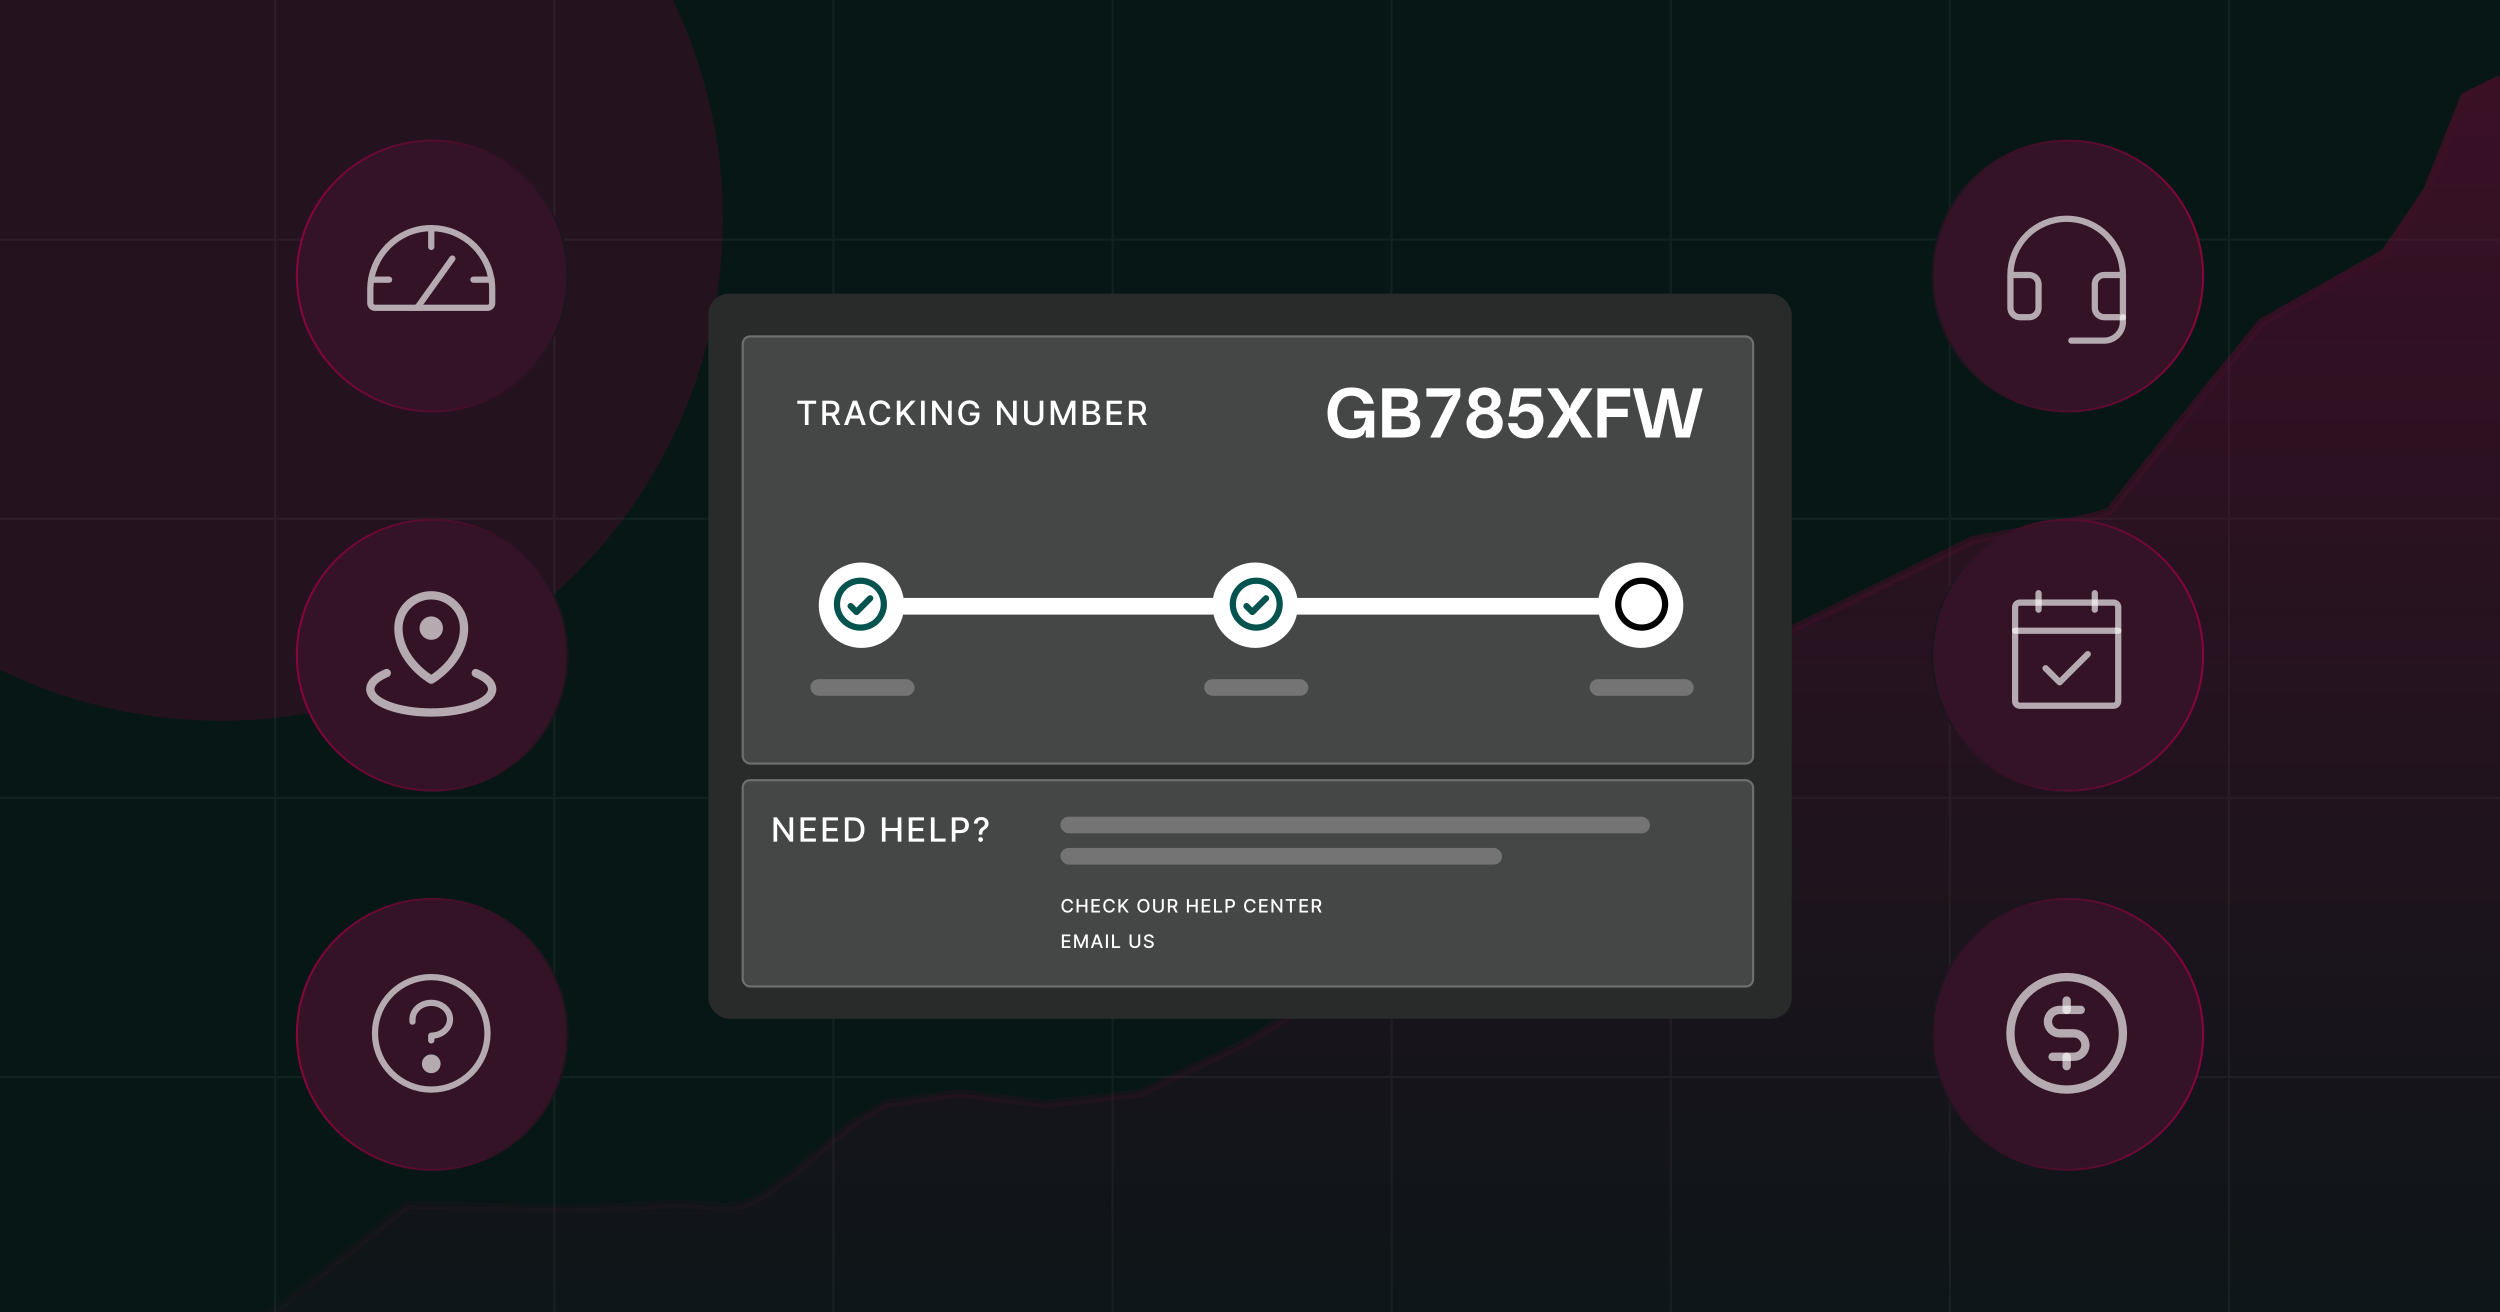 <svg xmlns="http://www.w3.org/2000/svg" fill="none" viewBox="0 0 1200 630" height="630" width="1200">
<g clip-path="url(#clip0_312_247)">
<rect fill="#061716" height="630" width="1200"></rect>
<g filter="url(#filter0_f_312_247)">
<circle fill-opacity="0.23" fill="#89043D" r="241" cy="105" cx="106"></circle>
</g>
<g opacity="0.05">
<line stroke="white" y2="1084" x2="132.085" y1="-453" x1="132.085"></line>
<line stroke="white" y2="1084" x2="266.061" y1="-453" x1="266.061"></line>
<line stroke="white" y2="1084" x2="400.037" y1="-453" x1="400.037"></line>
<line stroke="white" y2="1084" x2="534.013" y1="-453" x1="534.013"></line>
<line stroke="white" y2="1084" x2="667.988" y1="-453" x1="667.988"></line>
<line stroke="white" y2="1084" x2="801.964" y1="-453" x1="801.964"></line>
<line stroke="white" y2="1084" x2="935.94" y1="-453" x1="935.94"></line>
<line stroke="white" y2="1084" x2="1069.92" y1="-453" x1="1069.92"></line>
<line stroke="white" y2="115.036" x2="-168" y1="115.036" x1="1369"></line>
<line stroke="white" y2="249.012" x2="-168" y1="249.012" x1="1369"></line>
<line stroke="white" y2="382.988" x2="-168" y1="382.988" x1="1369"></line>
<line stroke="white" y2="516.964" x2="-168" y1="516.964" x1="1369"></line>
</g>
<g opacity="0.4">
<path fill="url(#paint0_linear_312_247)" d="M195.497 578.468L23.156 715.863L-2 726H1200V38L1183.04 46.44L1164.98 91.675L1144.74 121.383L1085.65 154.803C1062.31 183.385 1015.18 241.359 1013.43 244.6C1011.68 247.841 968.57 255.627 947.233 259.116L850.941 306.715L812.643 387.734C799.329 393.698 769.968 405.829 759.025 406.639C748.083 407.449 704.861 410.802 684.618 412.378L646.32 468.416C632.824 478.094 602.879 498.731 591.061 503.862C579.243 508.993 557.322 519.954 547.839 524.792L501.881 529.856L460.3 524.792L424.738 529.856L407.777 540.321C400.118 547.185 381.297 563.344 367.291 573.066C349.783 585.219 338.841 575.429 313.674 578.468C293.54 580.898 226.5 579.48 195.497 578.468Z"></path>
<path stroke-width="4" stroke="url(#paint1_linear_312_247)" d="M23.156 715.863L195.497 578.468C226.5 579.48 293.54 580.898 313.674 578.468C338.841 575.429 349.783 585.219 367.291 573.066C381.297 563.344 400.118 547.185 407.778 540.321L424.738 529.856L460.301 524.792L501.881 529.856L547.839 524.792C557.322 519.954 579.243 508.993 591.061 503.862C602.879 498.731 632.824 478.093 646.32 468.416L684.618 412.378C704.861 410.802 748.083 407.449 759.025 406.639C769.968 405.829 799.33 393.698 812.643 387.734L850.941 306.715L947.233 259.116C968.57 255.627 1011.68 247.841 1013.43 244.6C1015.18 241.359 1062.31 183.385 1085.65 154.803L1144.74 121.383L1164.98 91.675L1183.04 46.44L1200 38"></path>
</g>
<rect fill="#292B2B" rx="10" height="348" width="520" y="141" x="340"></rect>
<circle stroke="url(#paint2_linear_312_247)" fill="#331325" transform="matrix(4.37114e-08 1 1 -4.37114e-08 142 67)" r="65" cy="65.5" cx="65.5"></circle>
<circle stroke="url(#paint3_linear_312_247)" fill="#331325" transform="matrix(4.37114e-08 1 1 -4.37114e-08 142 249)" r="65" cy="65.5" cx="65.5"></circle>
<circle stroke="url(#paint4_linear_312_247)" fill="#331325" transform="matrix(4.37114e-08 1 1 -4.37114e-08 142 431)" r="65" cy="65.5" cx="65.5"></circle>
<g clip-path="url(#clip1_312_247)" opacity="0.64">
<path stroke-linejoin="round" stroke-linecap="round" stroke-width="3" stroke="white" d="M177.75 145.5V139.068C177.75 122.902 190.73 109.556 206.896 109.5C210.746 109.486 214.561 110.233 218.121 111.697C221.682 113.161 224.919 115.313 227.646 118.03C230.373 120.748 232.537 123.977 234.014 127.533C235.49 131.088 236.25 134.9 236.25 138.75V145.5C236.25 146.097 236.013 146.669 235.591 147.091C235.169 147.513 234.597 147.75 234 147.75H180C179.403 147.75 178.831 147.513 178.409 147.091C177.987 146.669 177.75 146.097 177.75 145.5Z"></path>
<path stroke-linejoin="round" stroke-linecap="round" stroke-width="3" stroke="white" d="M207 109.5V118.5"></path>
<path stroke-linejoin="round" stroke-linecap="round" stroke-width="3" stroke="white" d="M200.25 147.75L217.125 124.125"></path>
<path stroke-linejoin="round" stroke-linecap="round" stroke-width="3" stroke="white" d="M227.25 134.25H235.907"></path>
<path stroke-linejoin="round" stroke-linecap="round" stroke-width="3" stroke="white" d="M178.141 134.25H186.75"></path>
</g>
<circle stroke="url(#paint5_linear_312_247)" fill="#331325" transform="rotate(90 992.5 132.5)" r="65" cy="132.5" cx="992.5"></circle>
<circle stroke="url(#paint6_linear_312_247)" fill="#331325" transform="rotate(90 992.5 314.5)" r="65" cy="314.5" cx="992.5"></circle>
<circle stroke="url(#paint7_linear_312_247)" fill="#331325" transform="rotate(90 992.5 496.5)" r="65" cy="496.5" cx="992.5"></circle>
<rect fill-opacity="0.13" fill="white" rx="4" height="206" width="486" y="161" x="356"></rect>
<rect stroke-opacity="0.23" stroke="white" rx="3.5" height="205" width="485" y="161.5" x="356.5"></rect>
<rect fill-opacity="0.13" fill="white" rx="4" height="100" width="486" y="374" x="356"></rect>
<rect stroke-opacity="0.23" stroke="white" rx="3.5" height="99" width="485" y="374.5" x="356.5"></rect>
<path fill="white" d="M648.713 210.433C646.177 210.433 644.042 209.876 642.31 208.763C640.599 207.649 639.32 206.164 638.475 204.309C637.629 202.453 637.206 200.411 637.206 198.184C637.206 195.957 637.629 193.926 638.475 192.091C639.32 190.235 640.599 188.75 642.31 187.636C644.042 186.523 646.177 185.966 648.713 185.966C651.682 185.966 654.085 186.667 655.92 188.069C657.755 189.472 658.92 191.379 659.415 193.792H654.528C654.136 192.555 653.445 191.606 652.456 190.946C651.486 190.286 650.229 189.956 648.682 189.956C647.218 189.956 645.97 190.317 644.939 191.039C643.929 191.74 643.156 192.709 642.619 193.946C642.104 195.184 641.846 196.586 641.846 198.153C641.846 200.628 642.465 202.628 643.702 204.154C644.96 205.68 646.754 206.443 649.084 206.443C650.507 206.443 651.724 206.154 652.734 205.577C653.765 204.979 654.477 204.164 654.868 203.133C655.013 202.762 655.126 202.319 655.209 201.803C655.27 201.246 655.404 200.865 655.611 200.659L655.24 200.287C654.951 200.514 654.672 200.669 654.404 200.751C654.136 200.813 653.734 200.844 653.198 200.844H649.981V197.163H659.632V210H655.58V206.628H655.085C655.085 207.68 654.6 208.536 653.631 209.196C652.435 210.021 650.796 210.433 648.713 210.433ZM663.447 210V186.399H672.788C675.675 186.399 677.758 187.038 679.036 188.317C680.006 189.307 680.49 190.637 680.49 192.307C680.49 193.792 680.129 195.008 679.408 195.957C678.686 196.885 677.758 197.349 676.624 197.349V197.844C677.572 197.844 678.428 198.06 679.191 198.493C679.954 198.926 680.562 199.545 681.016 200.349C681.47 201.154 681.697 202.081 681.697 203.133C681.697 205.278 680.995 206.948 679.593 208.144C678.686 208.866 677.644 209.361 676.469 209.629C675.314 209.876 674.221 210 673.19 210H663.447ZM672.51 196.204C673.665 196.204 674.531 195.957 675.108 195.462C675.706 194.947 676.005 194.215 676.005 193.266C676.005 192.359 675.727 191.678 675.17 191.224C674.51 190.668 673.386 190.389 671.798 190.389H667.901V196.204H672.51ZM672.634 206.01C673.417 206.01 674.118 205.948 674.737 205.824C675.376 205.7 675.912 205.453 676.345 205.082C676.923 204.608 677.211 203.845 677.211 202.793C677.211 201.576 676.84 200.782 676.098 200.411C675.356 200.019 674.366 199.823 673.128 199.823H667.901V206.01H672.634ZM695.345 192.4C695.592 191.905 695.84 191.493 696.087 191.163C696.355 190.812 696.757 190.379 697.294 189.863L697.046 189.492C696.448 189.863 695.922 190.111 695.469 190.235C695.036 190.338 694.53 190.389 693.953 190.389H684.673V186.399H700.944V190.296L691.355 210H686.498L695.345 192.4ZM712.625 210.433C710.913 210.433 709.398 210.124 708.078 209.505C706.758 208.866 705.737 207.989 705.016 206.876C704.294 205.742 703.933 204.453 703.933 203.009C703.933 201.669 704.284 200.483 704.985 199.452C705.706 198.401 706.789 197.669 708.233 197.256V196.854C707.14 196.545 706.315 195.978 705.758 195.153C705.222 194.307 704.954 193.379 704.954 192.369C704.954 191.132 705.273 190.028 705.913 189.059C706.573 188.09 707.48 187.337 708.635 186.801C709.789 186.244 711.12 185.966 712.625 185.966C714.13 185.966 715.46 186.244 716.615 186.801C717.77 187.337 718.667 188.09 719.306 189.059C719.966 190.028 720.296 191.132 720.296 192.369C720.296 193.379 720.018 194.307 719.461 195.153C718.925 195.978 718.11 196.545 717.017 196.854V197.256C718.461 197.669 719.533 198.401 720.234 199.452C720.956 200.483 721.317 201.669 721.317 203.009C721.317 204.453 720.956 205.742 720.234 206.876C719.512 207.989 718.492 208.866 717.172 209.505C715.852 210.124 714.336 210.433 712.625 210.433ZM712.625 195.74C713.697 195.74 714.522 195.452 715.099 194.874C715.697 194.297 715.996 193.555 715.996 192.647C715.996 191.74 715.697 191.008 715.099 190.451C714.501 189.894 713.677 189.616 712.625 189.616C711.573 189.616 710.748 189.894 710.15 190.451C709.552 191.008 709.253 191.74 709.253 192.647C709.253 193.555 709.542 194.297 710.119 194.874C710.717 195.452 711.553 195.74 712.625 195.74ZM712.625 206.628C713.903 206.628 714.924 206.268 715.687 205.546C716.471 204.824 716.863 203.876 716.863 202.7C716.863 201.545 716.481 200.597 715.718 199.854C714.955 199.112 713.924 198.741 712.625 198.741C711.326 198.741 710.295 199.112 709.532 199.854C708.769 200.597 708.387 201.545 708.387 202.7C708.387 203.876 708.769 204.824 709.532 205.546C710.315 206.268 711.346 206.628 712.625 206.628ZM733.338 193.761C734.802 193.761 736.101 194.101 737.236 194.782C738.39 195.462 739.277 196.421 739.896 197.658C740.535 198.875 740.855 200.277 740.855 201.865C740.855 203.535 740.494 205.02 739.772 206.319C739.071 207.618 738.071 208.629 736.772 209.35C735.473 210.072 733.988 210.433 732.317 210.433C730.771 210.433 729.379 210.134 728.142 209.536C726.925 208.917 725.935 208.062 725.172 206.969C724.43 205.855 723.976 204.566 723.811 203.102H728.296C728.523 204.195 728.997 205.03 729.719 205.608C730.441 206.164 731.338 206.443 732.41 206.443C733.627 206.443 734.596 206.03 735.318 205.206C736.04 204.36 736.4 203.257 736.4 201.896C736.4 200.597 736.029 199.545 735.287 198.741C734.545 197.916 733.575 197.504 732.379 197.504C730.627 197.504 729.327 198.318 728.482 199.947H724.152L726.657 186.399H739.772V190.389H729.936L729.379 193.235C729.276 193.895 729.07 194.596 728.76 195.338L729.101 195.555C730.173 194.359 731.585 193.761 733.338 193.761ZM742.576 210L750.433 198.215L742.576 186.399H747.896L752.319 193.328C752.691 193.926 752.938 194.39 753.062 194.72C753.186 195.029 753.247 195.369 753.247 195.74H753.711C753.711 195.369 753.773 195.029 753.897 194.72C754.021 194.39 754.268 193.926 754.639 193.328L759.063 186.399H764.383L756.526 198.215L764.383 210H759.093L754.701 203.412C754.309 202.814 754.041 202.339 753.897 201.989C753.773 201.618 753.711 201.236 753.711 200.844H753.247C753.247 201.236 753.175 201.618 753.031 201.989C752.907 202.339 752.649 202.814 752.258 203.412L747.865 210H742.576ZM771.208 210H766.754V186.399H782.498V190.389H771.208V196.204H781.323V200.164H771.208V210ZM789.938 210L783.782 186.399H788.453L792.598 203.071C792.763 203.711 792.876 204.216 792.938 204.587C793 204.938 793.031 205.36 793.031 205.855H793.526C793.526 205.36 793.557 204.938 793.619 204.587C793.68 204.216 793.794 203.711 793.959 203.071L797.702 186.399H803.362L807.105 203.071C807.125 203.174 807.177 203.422 807.259 203.814C807.342 204.185 807.404 204.535 807.445 204.865C807.486 205.195 807.507 205.525 807.507 205.855H808.002C808.002 205.36 808.033 204.927 808.095 204.556C808.177 204.185 808.301 203.69 808.466 203.071L812.611 186.399H817.281L811.095 210H804.445L801.011 194.163C800.846 193.462 800.764 192.658 800.764 191.75H800.269C800.269 192.596 800.197 193.4 800.052 194.163L796.619 210H789.938Z"></path>
<path fill="white" d="M382.707 193.834V192.317H391.749V193.834H388.104V204H386.347V193.834H382.707ZM394.711 204V192.317H398.876C399.781 192.317 400.532 192.473 401.129 192.784C401.73 193.096 402.179 193.528 402.475 194.079C402.772 194.627 402.92 195.26 402.92 195.979C402.92 196.694 402.77 197.324 402.47 197.867C402.173 198.407 401.724 198.828 401.123 199.128C400.526 199.429 399.775 199.579 398.87 199.579H395.715V198.061H398.71C399.281 198.061 399.745 197.98 400.102 197.816C400.464 197.653 400.728 197.415 400.895 197.103C401.063 196.791 401.146 196.417 401.146 195.979C401.146 195.538 401.061 195.156 400.89 194.832C400.722 194.509 400.458 194.262 400.097 194.091C399.739 193.916 399.269 193.828 398.688 193.828H396.474V204H394.711ZM400.479 198.729L403.365 204H401.357L398.528 198.729H400.479ZM407.016 204H405.145L409.349 192.317H411.386L415.59 204H413.719L410.416 194.439H410.325L407.016 204ZM407.33 199.425H413.4V200.908H407.33V199.425ZM427.396 196.116H425.616C425.548 195.736 425.42 195.401 425.234 195.112C425.048 194.823 424.82 194.578 424.55 194.376C424.279 194.175 423.977 194.022 423.642 193.92C423.312 193.817 422.96 193.766 422.587 193.766C421.914 193.766 421.311 193.935 420.779 194.273C420.25 194.612 419.832 195.108 419.524 195.762C419.219 196.417 419.067 197.215 419.067 198.158C419.067 199.109 419.219 199.912 419.524 200.566C419.832 201.22 420.252 201.714 420.784 202.049C421.317 202.384 421.916 202.551 422.581 202.551C422.95 202.551 423.3 202.502 423.631 202.403C423.966 202.3 424.268 202.15 424.538 201.952C424.808 201.754 425.036 201.513 425.223 201.227C425.413 200.938 425.544 200.608 425.616 200.235L427.396 200.241C427.301 200.815 427.117 201.343 426.843 201.826C426.573 202.306 426.225 202.72 425.799 203.07C425.377 203.416 424.894 203.684 424.35 203.874C423.806 204.065 423.213 204.16 422.57 204.16C421.558 204.16 420.657 203.92 419.866 203.441C419.075 202.958 418.451 202.268 417.995 201.37C417.542 200.473 417.316 199.402 417.316 198.158C417.316 196.911 417.544 195.84 418 194.947C418.457 194.049 419.081 193.361 419.872 192.881C420.663 192.398 421.562 192.157 422.57 192.157C423.19 192.157 423.768 192.246 424.304 192.425C424.844 192.6 425.329 192.859 425.759 193.201C426.189 193.539 426.544 193.954 426.826 194.445C427.107 194.931 427.297 195.489 427.396 196.116ZM430.469 204V192.317H432.232V197.896H432.375L437.275 192.317H439.494L434.782 197.576L439.511 204H437.389L433.613 198.78L432.232 200.366V204H430.469ZM443.864 192.317V204H442.101V192.317H443.864ZM456.825 192.317V204H455.205L449.266 195.431H449.158V204H447.395V192.317H449.026L454.971 200.897H455.079V192.317H456.825ZM468.267 196.008C468.157 195.662 468.008 195.352 467.822 195.078C467.639 194.8 467.421 194.564 467.166 194.37C466.911 194.173 466.62 194.022 466.293 193.92C465.97 193.817 465.614 193.766 465.226 193.766C464.568 193.766 463.975 193.935 463.446 194.273C462.918 194.612 462.499 195.108 462.191 195.762C461.887 196.413 461.735 197.209 461.735 198.153C461.735 199.1 461.889 199.9 462.197 200.554C462.505 201.208 462.927 201.705 463.463 202.043C464 202.382 464.61 202.551 465.295 202.551C465.93 202.551 466.483 202.422 466.955 202.163C467.43 201.904 467.797 201.539 468.056 201.068C468.318 200.592 468.449 200.033 468.449 199.391L468.906 199.476H465.563V198.021H470.155V199.351C470.155 200.332 469.946 201.184 469.528 201.906C469.113 202.625 468.539 203.18 467.805 203.572C467.075 203.964 466.238 204.16 465.295 204.16C464.237 204.16 463.309 203.916 462.511 203.43C461.716 202.943 461.096 202.252 460.651 201.359C460.206 200.461 459.984 199.396 459.984 198.164C459.984 197.232 460.113 196.396 460.371 195.654C460.63 194.912 460.993 194.283 461.461 193.766C461.933 193.245 462.486 192.847 463.121 192.573C463.76 192.296 464.458 192.157 465.215 192.157C465.846 192.157 466.434 192.25 466.978 192.437C467.525 192.623 468.012 192.887 468.438 193.229C468.868 193.572 469.223 193.979 469.505 194.45C469.786 194.918 469.976 195.437 470.075 196.008H468.267ZM488.002 192.317V204H486.382L480.443 195.431H480.335V204H478.572V192.317H480.204L486.148 200.897H486.256V192.317H488.002ZM499.05 192.317H500.819V200.001C500.819 200.819 500.627 201.543 500.243 202.174C499.859 202.802 499.318 203.296 498.622 203.658C497.927 204.015 497.111 204.194 496.175 204.194C495.243 204.194 494.429 204.015 493.734 203.658C493.038 203.296 492.497 202.802 492.113 202.174C491.729 201.543 491.537 200.819 491.537 200.001V192.317H493.3V199.858C493.3 200.387 493.416 200.857 493.648 201.267C493.884 201.678 494.217 202.001 494.646 202.237C495.076 202.469 495.586 202.585 496.175 202.585C496.768 202.585 497.28 202.469 497.71 202.237C498.143 202.001 498.474 201.678 498.702 201.267C498.934 200.857 499.05 200.387 499.05 199.858V192.317ZM504.346 192.317H506.485L510.204 201.399H510.341L514.061 192.317H516.2V204H514.523V195.546H514.414L510.969 203.983H509.577L506.131 195.54H506.023V204H504.346V192.317ZM519.727 204V192.317H524.005C524.834 192.317 525.521 192.454 526.065 192.727C526.609 192.997 527.015 193.364 527.285 193.828C527.555 194.289 527.691 194.808 527.691 195.386C527.691 195.873 527.601 196.283 527.422 196.618C527.244 196.949 527.004 197.215 526.704 197.417C526.407 197.614 526.08 197.759 525.722 197.85V197.964C526.11 197.983 526.489 198.109 526.858 198.341C527.23 198.569 527.538 198.894 527.782 199.316C528.025 199.739 528.147 200.252 528.147 200.857C528.147 201.454 528.006 201.99 527.725 202.465C527.447 202.937 527.017 203.312 526.435 203.589C525.854 203.863 525.11 204 524.205 204H519.727ZM521.489 202.488H524.034C524.878 202.488 525.483 202.325 525.848 201.998C526.213 201.671 526.396 201.262 526.396 200.771C526.396 200.402 526.302 200.064 526.116 199.756C525.93 199.448 525.663 199.202 525.317 199.02C524.975 198.837 524.568 198.746 524.097 198.746H521.489V202.488ZM521.489 197.371H523.851C524.247 197.371 524.602 197.295 524.918 197.143C525.237 196.991 525.49 196.778 525.677 196.504C525.867 196.226 525.962 195.899 525.962 195.523C525.962 195.04 525.793 194.635 525.454 194.308C525.116 193.981 524.597 193.817 523.897 193.817H521.489V197.371ZM531.202 204V192.317H538.526V193.834H532.964V197.394H538.144V198.906H532.964V202.483H538.595V204H531.202ZM541.845 204V192.317H546.009C546.915 192.317 547.666 192.473 548.263 192.784C548.864 193.096 549.312 193.528 549.609 194.079C549.906 194.627 550.054 195.26 550.054 195.979C550.054 196.694 549.904 197.324 549.603 197.867C549.307 198.407 548.858 198.828 548.257 199.128C547.66 199.429 546.909 199.579 546.004 199.579H542.849V198.061H545.844C546.414 198.061 546.878 197.98 547.236 197.816C547.597 197.653 547.862 197.415 548.029 197.103C548.196 196.791 548.28 196.417 548.28 195.979C548.28 195.538 548.194 195.156 548.023 194.832C547.856 194.509 547.591 194.262 547.23 194.091C546.873 193.916 546.403 193.828 545.821 193.828H543.608V204H541.845ZM547.612 198.729L550.499 204H548.491L545.661 198.729H547.612Z"></path>
<path fill="white" d="M380.713 392.317V404H379.093L373.155 395.431H373.046V404H371.284V392.317H372.915L378.859 400.897H378.968V392.317H380.713ZM384.249 404V392.317H391.574V393.834H386.012V397.394H391.191V398.906H386.012V402.483H391.642V404H384.249ZM394.892 404V392.317H402.217V393.834H396.655V397.394H401.835V398.906H396.655V402.483H402.285V404H394.892ZM409.318 404H405.536V392.317H409.438C410.582 392.317 411.565 392.551 412.387 393.018C413.208 393.482 413.838 394.15 414.275 395.021C414.716 395.888 414.937 396.928 414.937 398.141C414.937 399.358 414.714 400.404 414.269 401.279C413.828 402.154 413.189 402.827 412.353 403.298C411.516 403.766 410.504 404 409.318 404ZM407.298 402.46H409.221C410.111 402.46 410.85 402.292 411.44 401.958C412.029 401.619 412.471 401.131 412.763 400.492C413.056 399.849 413.203 399.065 413.203 398.141C413.203 397.225 413.056 396.447 412.763 395.808C412.474 395.169 412.043 394.684 411.468 394.353C410.894 394.022 410.181 393.857 409.329 393.857H407.298V402.46ZM423.308 404V392.317H425.071V397.394H430.895V392.317H432.664V404H430.895V398.906H425.071V404H423.308ZM436.195 404V392.317H443.52V393.834H437.958V397.394H443.138V398.906H437.958V402.483H443.588V404H436.195ZM446.838 404V392.317H448.601V402.483H453.895V404H446.838ZM456.87 404V392.317H461.034C461.943 392.317 462.696 392.482 463.293 392.813C463.891 393.144 464.337 393.596 464.634 394.171C464.931 394.741 465.079 395.384 465.079 396.099C465.079 396.818 464.929 397.464 464.628 398.039C464.332 398.609 463.883 399.062 463.282 399.396C462.685 399.727 461.934 399.893 461.029 399.893H458.165V398.398H460.869C461.443 398.398 461.909 398.299 462.267 398.101C462.624 397.9 462.886 397.626 463.054 397.28C463.221 396.934 463.305 396.54 463.305 396.099C463.305 395.658 463.221 395.266 463.054 394.924C462.886 394.581 462.622 394.313 462.261 394.119C461.903 393.925 461.432 393.828 460.846 393.828H458.633V404H456.87ZM469.838 400.64V400.532C469.846 399.824 469.916 399.261 470.049 398.843C470.186 398.425 470.38 398.086 470.631 397.827C470.882 397.569 471.184 397.333 471.538 397.12C471.766 396.976 471.972 396.814 472.154 396.635C472.337 396.456 472.481 396.251 472.588 396.019C472.694 395.787 472.747 395.53 472.747 395.249C472.747 394.91 472.668 394.618 472.508 394.37C472.348 394.123 472.135 393.933 471.869 393.8C471.606 393.663 471.314 393.595 470.99 393.595C470.697 393.595 470.418 393.655 470.152 393.777C469.885 393.899 469.665 394.089 469.49 394.348C469.315 394.602 469.214 394.931 469.188 395.335H467.453C467.48 394.65 467.653 394.072 467.973 393.6C468.292 393.125 468.714 392.765 469.239 392.522C469.768 392.279 470.351 392.157 470.99 392.157C471.69 392.157 472.302 392.288 472.827 392.551C473.352 392.809 473.759 393.172 474.048 393.64C474.341 394.104 474.487 394.646 474.487 395.266C474.487 395.692 474.421 396.076 474.288 396.418C474.155 396.757 473.964 397.059 473.717 397.325C473.474 397.592 473.181 397.827 472.839 398.033C472.515 398.234 472.253 398.444 472.051 398.66C471.854 398.877 471.709 399.134 471.618 399.431C471.527 399.727 471.477 400.094 471.47 400.532V400.64H469.838ZM470.699 404.108C470.388 404.108 470.119 403.998 469.895 403.778C469.671 403.553 469.558 403.283 469.558 402.967C469.558 402.656 469.671 402.389 469.895 402.169C470.119 401.944 470.388 401.832 470.699 401.832C471.007 401.832 471.274 401.944 471.498 402.169C471.726 402.389 471.84 402.656 471.84 402.967C471.84 403.177 471.787 403.369 471.681 403.544C471.578 403.715 471.441 403.852 471.27 403.954C471.099 404.057 470.909 404.108 470.699 404.108Z"></path>
<path fill="white" d="M515.072 433.643H514.088C514.05 433.433 513.98 433.248 513.877 433.088C513.774 432.928 513.648 432.793 513.499 432.682C513.35 432.57 513.182 432.486 512.998 432.429C512.815 432.373 512.62 432.344 512.414 432.344C512.042 432.344 511.709 432.438 511.415 432.625C511.123 432.812 510.892 433.086 510.721 433.448C510.553 433.809 510.469 434.25 510.469 434.772C510.469 435.297 510.553 435.741 510.721 436.102C510.892 436.464 511.124 436.737 511.418 436.922C511.712 437.107 512.043 437.199 512.411 437.199C512.615 437.199 512.808 437.172 512.991 437.117C513.176 437.061 513.343 436.978 513.492 436.868C513.642 436.759 513.768 436.625 513.871 436.468C513.976 436.308 514.048 436.125 514.088 435.919L515.072 435.922C515.019 436.24 514.917 436.532 514.766 436.799C514.617 437.064 514.425 437.293 514.189 437.486C513.956 437.677 513.689 437.826 513.388 437.931C513.088 438.036 512.76 438.088 512.405 438.088C511.846 438.088 511.348 437.956 510.91 437.691C510.473 437.424 510.129 437.043 509.876 436.547C509.626 436.051 509.501 435.459 509.501 434.772C509.501 434.082 509.627 433.491 509.88 432.997C510.132 432.501 510.476 432.12 510.914 431.856C511.351 431.589 511.848 431.455 512.405 431.455C512.747 431.455 513.067 431.505 513.363 431.603C513.662 431.7 513.93 431.843 514.167 432.032C514.405 432.219 514.601 432.448 514.757 432.719C514.912 432.988 515.017 433.296 515.072 433.643ZM516.77 438V431.543H517.744V434.349H520.963V431.543H521.941V438H520.963V435.185H517.744V438H516.77ZM523.892 438V431.543H527.94V432.382H524.866V434.349H527.729V435.185H524.866V437.161H527.978V438H523.892ZM535.136 433.643H534.153C534.115 433.433 534.045 433.248 533.942 433.088C533.839 432.928 533.712 432.793 533.563 432.682C533.414 432.57 533.247 432.486 533.062 432.429C532.879 432.373 532.685 432.344 532.479 432.344C532.107 432.344 531.774 432.438 531.479 432.625C531.187 432.812 530.956 433.086 530.786 433.448C530.618 433.809 530.534 434.25 530.534 434.772C530.534 435.297 530.618 435.741 530.786 436.102C530.956 436.464 531.188 436.737 531.483 436.922C531.777 437.107 532.108 437.199 532.476 437.199C532.679 437.199 532.873 437.172 533.056 437.117C533.241 437.061 533.408 436.978 533.557 436.868C533.706 436.759 533.832 436.625 533.935 436.468C534.04 436.308 534.113 436.125 534.153 435.919L535.136 435.922C535.084 436.24 534.982 436.532 534.831 436.799C534.681 437.064 534.489 437.293 534.254 437.486C534.02 437.677 533.753 437.826 533.453 437.931C533.152 438.036 532.824 438.088 532.469 438.088C531.91 438.088 531.412 437.956 530.975 437.691C530.538 437.424 530.193 437.043 529.941 436.547C529.691 436.051 529.566 435.459 529.566 434.772C529.566 434.082 529.692 433.491 529.944 432.997C530.196 432.501 530.541 432.12 530.978 431.856C531.415 431.589 531.912 431.455 532.469 431.455C532.812 431.455 533.131 431.505 533.428 431.603C533.726 431.7 533.994 431.843 534.232 432.032C534.469 432.219 534.666 432.448 534.821 432.719C534.977 432.988 535.082 433.296 535.136 433.643ZM536.835 438V431.543H537.809V434.627H537.888L540.596 431.543H541.822L539.218 434.45L541.832 438H540.659L538.572 435.115L537.809 435.992V438H536.835ZM551.753 434.772C551.753 435.461 551.627 436.054 551.375 436.55C551.123 437.044 550.777 437.424 550.338 437.691C549.901 437.956 549.404 438.088 548.847 438.088C548.288 438.088 547.789 437.956 547.349 437.691C546.912 437.424 546.567 437.043 546.315 436.547C546.063 436.051 545.937 435.459 545.937 434.772C545.937 434.082 546.063 433.491 546.315 432.997C546.567 432.501 546.912 432.12 547.349 431.856C547.789 431.589 548.288 431.455 548.847 431.455C549.404 431.455 549.901 431.589 550.338 431.856C550.777 432.12 551.123 432.501 551.375 432.997C551.627 433.491 551.753 434.082 551.753 434.772ZM550.789 434.772C550.789 434.246 550.704 433.804 550.533 433.444C550.365 433.083 550.134 432.81 549.84 432.625C549.548 432.438 549.217 432.344 548.847 432.344C548.475 432.344 548.143 432.438 547.851 432.625C547.558 432.81 547.327 433.083 547.157 433.444C546.989 433.804 546.905 434.246 546.905 434.772C546.905 435.297 546.989 435.741 547.157 436.102C547.327 436.462 547.558 436.735 547.851 436.922C548.143 437.107 548.475 437.199 548.847 437.199C549.217 437.199 549.548 437.107 549.84 436.922C550.134 436.735 550.365 436.462 550.533 436.102C550.704 435.741 550.789 435.297 550.789 434.772ZM557.653 431.543H558.63V435.79C558.63 436.242 558.524 436.642 558.312 436.991C558.099 437.338 557.801 437.611 557.416 437.811C557.032 438.008 556.581 438.107 556.064 438.107C555.549 438.107 555.099 438.008 554.714 437.811C554.33 437.611 554.031 437.338 553.819 436.991C553.607 436.642 553.501 436.242 553.501 435.79V431.543H554.475V435.711C554.475 436.003 554.539 436.263 554.667 436.49C554.797 436.717 554.981 436.896 555.219 437.026C555.456 437.154 555.738 437.218 556.064 437.218C556.392 437.218 556.674 437.154 556.912 437.026C557.151 436.896 557.334 436.717 557.46 436.49C557.589 436.263 557.653 436.003 557.653 435.711V431.543ZM560.579 438V431.543H562.88C563.381 431.543 563.796 431.63 564.126 431.802C564.458 431.974 564.706 432.213 564.87 432.518C565.034 432.82 565.116 433.17 565.116 433.567C565.116 433.963 565.033 434.31 564.867 434.611C564.703 434.909 564.455 435.142 564.123 435.308C563.793 435.474 563.377 435.557 562.877 435.557H561.134V434.718H562.789C563.104 434.718 563.361 434.673 563.558 434.583C563.758 434.492 563.904 434.361 563.996 434.188C564.089 434.016 564.135 433.809 564.135 433.567C564.135 433.324 564.088 433.112 563.993 432.934C563.901 432.755 563.755 432.618 563.555 432.524C563.357 432.427 563.098 432.379 562.776 432.379H561.553V438H560.579ZM563.766 435.087L565.361 438H564.252L562.688 435.087H563.766ZM569.716 438V431.543H570.69V434.349H573.909V431.543H574.886V438H573.909V435.185H570.69V438H569.716ZM576.837 438V431.543H580.885V432.382H577.812V434.349H580.674V435.185H577.812V437.161H580.923V438H576.837ZM582.719 438V431.543H583.693V437.161H586.619V438H582.719ZM588.263 438V431.543H590.564C591.067 431.543 591.483 431.635 591.813 431.818C592.143 432.001 592.39 432.251 592.554 432.568C592.718 432.883 592.8 433.238 592.8 433.634C592.8 434.031 592.717 434.388 592.551 434.706C592.387 435.021 592.139 435.271 591.807 435.456C591.477 435.639 591.062 435.73 590.561 435.73H588.979V434.904H590.473C590.79 434.904 591.048 434.849 591.245 434.74C591.443 434.629 591.588 434.477 591.68 434.286C591.773 434.095 591.819 433.877 591.819 433.634C591.819 433.39 591.773 433.173 591.68 432.984C591.588 432.795 591.442 432.647 591.242 432.54C591.045 432.432 590.784 432.379 590.46 432.379H589.237V438H588.263ZM602.719 433.643H601.735C601.698 433.433 601.627 433.248 601.524 433.088C601.421 432.928 601.295 432.793 601.146 432.682C600.997 432.57 600.83 432.486 600.645 432.429C600.462 432.373 600.267 432.344 600.061 432.344C599.689 432.344 599.356 432.438 599.062 432.625C598.77 432.812 598.539 433.086 598.368 433.448C598.2 433.809 598.116 434.25 598.116 434.772C598.116 435.297 598.2 435.741 598.368 436.102C598.539 436.464 598.771 436.737 599.065 436.922C599.359 437.107 599.69 437.199 600.058 437.199C600.262 437.199 600.456 437.172 600.638 437.117C600.823 437.061 600.99 436.978 601.14 436.868C601.289 436.759 601.415 436.625 601.518 436.468C601.623 436.308 601.696 436.125 601.735 435.919L602.719 435.922C602.667 436.24 602.565 436.532 602.413 436.799C602.264 437.064 602.072 437.293 601.836 437.486C601.603 437.677 601.336 437.826 601.036 437.931C600.735 438.036 600.407 438.088 600.052 438.088C599.493 438.088 598.995 437.956 598.558 437.691C598.12 437.424 597.776 437.043 597.524 436.547C597.273 436.051 597.148 435.459 597.148 434.772C597.148 434.082 597.275 433.491 597.527 432.997C597.779 432.501 598.124 432.12 598.561 431.856C598.998 431.589 599.495 431.455 600.052 431.455C600.395 431.455 600.714 431.505 601.01 431.603C601.309 431.7 601.577 431.843 601.814 432.032C602.052 432.219 602.248 432.448 602.404 432.719C602.559 432.988 602.664 433.296 602.719 433.643ZM604.417 438V431.543H608.465V432.382H605.392V434.349H608.254V435.185H605.392V437.161H608.503V438H604.417ZM615.511 431.543V438H614.615L611.333 433.265H611.273V438H610.299V431.543H611.201L614.486 436.285H614.546V431.543H615.511ZM617.146 432.382V431.543H622.143V432.382H620.128V438H619.157V432.382H617.146ZM623.78 438V431.543H627.828V432.382H624.754V434.349H627.616V435.185H624.754V437.161H627.865V438H623.78ZM629.662 438V431.543H631.963C632.463 431.543 632.878 431.63 633.208 431.802C633.54 431.974 633.788 432.213 633.952 432.518C634.116 432.82 634.198 433.17 634.198 433.567C634.198 433.963 634.115 434.31 633.949 434.611C633.785 434.909 633.537 435.142 633.205 435.308C632.875 435.474 632.46 435.557 631.96 435.557H630.216V434.718H631.872C632.187 434.718 632.443 434.673 632.641 434.583C632.84 434.492 632.986 434.361 633.079 434.188C633.171 434.016 633.218 433.809 633.218 433.567C633.218 433.324 633.17 433.112 633.076 432.934C632.983 432.755 632.837 432.618 632.638 432.524C632.44 432.427 632.18 432.379 631.859 432.379H630.636V438H629.662ZM632.849 435.087L634.444 438H633.334L631.771 435.087H632.849Z"></path>
<path fill="white" d="M509.709 455V448.543H513.757V449.382H510.683V451.349H513.546V452.185H510.683V454.161H513.795V455H509.709ZM515.591 448.543H516.773L518.829 453.562H518.905L520.96 448.543H522.142V455H521.215V450.328H521.156L519.251 454.991H518.482L516.578 450.325H516.518V455H515.591V448.543ZM524.637 455H523.603L525.926 448.543H527.052L529.375 455H528.341L526.516 449.716H526.465L524.637 455ZM524.81 452.472H528.165V453.291H524.81V452.472ZM531.814 448.543V455H530.84V448.543H531.814ZM533.766 455V448.543H534.74V454.161H537.665V455H533.766ZM546.344 448.543H547.321V452.79C547.321 453.242 547.215 453.642 547.002 453.991C546.79 454.338 546.492 454.611 546.107 454.811C545.723 455.008 545.272 455.107 544.755 455.107C544.24 455.107 543.79 455.008 543.405 454.811C543.021 454.611 542.722 454.338 542.51 453.991C542.298 453.642 542.192 453.242 542.192 452.79V448.543H543.166V452.711C543.166 453.003 543.23 453.263 543.358 453.49C543.488 453.717 543.672 453.896 543.91 454.026C544.147 454.154 544.429 454.218 544.755 454.218C545.083 454.218 545.365 454.154 545.603 454.026C545.842 453.896 546.025 453.717 546.151 453.49C546.279 453.263 546.344 453.003 546.344 452.711V448.543ZM552.791 450.24C552.758 449.941 552.619 449.71 552.375 449.546C552.131 449.38 551.825 449.297 551.455 449.297C551.19 449.297 550.961 449.339 550.767 449.423C550.574 449.505 550.424 449.618 550.317 449.764C550.211 449.906 550.159 450.069 550.159 450.252C550.159 450.406 550.195 450.538 550.266 450.649C550.34 450.761 550.435 450.854 550.553 450.93C550.673 451.004 550.801 451.066 550.938 451.116C551.074 451.164 551.206 451.204 551.332 451.236L551.962 451.4C552.168 451.45 552.379 451.518 552.596 451.605C552.812 451.691 553.013 451.804 553.198 451.945C553.383 452.086 553.532 452.26 553.646 452.468C553.761 452.677 553.819 452.926 553.819 453.216C553.819 453.581 553.725 453.906 553.535 454.19C553.348 454.474 553.076 454.697 552.719 454.861C552.364 455.025 551.934 455.107 551.429 455.107C550.946 455.107 550.528 455.03 550.175 454.877C549.822 454.724 549.545 454.506 549.346 454.224C549.146 453.941 549.036 453.604 549.014 453.216H549.992C550.011 453.449 550.086 453.643 550.219 453.799C550.353 453.952 550.525 454.067 550.733 454.142C550.943 454.216 551.173 454.253 551.423 454.253C551.698 454.253 551.943 454.21 552.158 454.124C552.374 454.035 552.544 453.913 552.668 453.758C552.792 453.6 552.854 453.416 552.854 453.206C552.854 453.015 552.8 452.858 552.69 452.736C552.583 452.615 552.437 452.514 552.252 452.434C552.069 452.354 551.862 452.283 551.631 452.223L550.868 452.014C550.351 451.874 549.941 451.667 549.639 451.393C549.338 451.12 549.188 450.759 549.188 450.309C549.188 449.937 549.289 449.612 549.491 449.335C549.692 449.057 549.966 448.842 550.31 448.688C550.655 448.533 551.044 448.455 551.477 448.455C551.914 448.455 552.3 448.532 552.634 448.685C552.97 448.839 553.235 449.05 553.428 449.319C553.622 449.586 553.722 449.893 553.731 450.24H552.791Z"></path>
<circle fill="white" r="20.5" cy="290.5" cx="413.5"></circle>
<circle fill="white" r="20.5" cy="290.5" cx="602.5"></circle>
<circle fill="white" r="20.5" cy="290.5" cx="787.5"></circle>
<rect fill="white" height="8" width="357" y="287" x="427"></rect>
<rect fill="white" rx="4" height="8" width="50" y="326" x="389" opacity="0.25"></rect>
<rect fill="white" rx="4" height="8" width="283" y="392" x="509" opacity="0.25"></rect>
<rect fill="white" rx="4" height="8" width="212" y="407" x="509" opacity="0.25"></rect>
<rect fill="white" rx="4" height="8" width="50" y="326" x="578" opacity="0.25"></rect>
<rect fill="white" rx="4" height="8" width="50" y="326" x="763" opacity="0.25"></rect>
<g clip-path="url(#clip2_312_247)">
<path stroke-linejoin="round" stroke-linecap="round" stroke-width="3" stroke="#04534E" d="M408.312 290.938L411.125 293.75L417.688 287.188"></path>
<path stroke-linejoin="round" stroke-linecap="round" stroke-width="3" stroke="#04534E" d="M413 301.25C419.213 301.25 424.25 296.213 424.25 290C424.25 283.787 419.213 278.75 413 278.75C406.787 278.75 401.75 283.787 401.75 290C401.75 296.213 406.787 301.25 413 301.25Z"></path>
</g>
<g clip-path="url(#clip3_312_247)">
<path stroke-linejoin="round" stroke-linecap="round" stroke-width="3" stroke="#04534E" d="M598.312 290.938L601.125 293.75L607.688 287.188"></path>
<path stroke-linejoin="round" stroke-linecap="round" stroke-width="3" stroke="#04534E" d="M603 301.25C609.213 301.25 614.25 296.213 614.25 290C614.25 283.787 609.213 278.75 603 278.75C596.787 278.75 591.75 283.787 591.75 290C591.75 296.213 596.787 301.25 603 301.25Z"></path>
</g>
<g clip-path="url(#clip4_312_247)">
<path stroke-linejoin="round" stroke-linecap="round" stroke-width="3" stroke="black" d="M788 301.25C794.213 301.25 799.25 296.213 799.25 290C799.25 283.787 794.213 278.75 788 278.75C781.787 278.75 776.75 283.787 776.75 290C776.75 296.213 781.787 301.25 788 301.25Z"></path>
</g>
<g clip-path="url(#clip5_312_247)">
<path fill-opacity="0.64" fill="white" d="M207 307.125C210.107 307.125 212.625 304.607 212.625 301.5C212.625 298.393 210.107 295.875 207 295.875C203.893 295.875 201.375 298.393 201.375 301.5C201.375 304.607 203.893 307.125 207 307.125Z"></path>
<path stroke-linejoin="round" stroke-linecap="round" stroke-width="4" stroke-opacity="0.64" stroke="white" d="M222.75 301.5C222.75 317.25 207 326.25 207 326.25C207 326.25 191.25 317.25 191.25 301.5C191.25 297.323 192.909 293.317 195.863 290.363C198.817 287.409 202.823 285.75 207 285.75C211.177 285.75 215.183 287.409 218.137 290.363C221.091 293.317 222.75 297.323 222.75 301.5Z"></path>
<path stroke-linejoin="round" stroke-linecap="round" stroke-width="4" stroke-opacity="0.64" stroke="white" d="M228.375 323.069C233.26 325.08 236.25 327.78 236.25 330.75C236.25 336.963 223.155 342 207 342C190.845 342 177.75 336.963 177.75 330.75C177.75 327.78 180.74 325.08 185.625 323.069"></path>
</g>
<g clip-path="url(#clip6_312_247)">
<path stroke-linejoin="round" stroke-linecap="round" stroke-width="4" stroke-opacity="0.64" stroke="white" d="M992 480.25V484.75"></path>
<path stroke-linejoin="round" stroke-linecap="round" stroke-width="4" stroke-opacity="0.64" stroke="white" d="M992 507.25V511.75"></path>
<path stroke-linejoin="round" stroke-linecap="round" stroke-width="4" stroke-opacity="0.64" stroke="white" d="M992 523C1006.91 523 1019 510.912 1019 496C1019 481.088 1006.91 469 992 469C977.088 469 965 481.088 965 496C965 510.912 977.088 523 992 523Z"></path>
<path stroke-linejoin="round" stroke-linecap="round" stroke-width="4" stroke-opacity="0.64" stroke="white" d="M985.25 507.25H995.375C996.867 507.25 998.298 506.657 999.352 505.602C1000.41 504.548 1001 503.117 1001 501.625C1001 500.133 1000.41 498.702 999.352 497.648C998.298 496.593 996.867 496 995.375 496H988.625C987.133 496 985.702 495.407 984.648 494.352C983.593 493.298 983 491.867 983 490.375C983 488.883 983.593 487.452 984.648 486.398C985.702 485.343 987.133 484.75 988.625 484.75H998.75"></path>
</g>
<g clip-path="url(#clip7_312_247)">
<path stroke-linejoin="round" stroke-linecap="round" stroke-width="3" stroke-opacity="0.64" stroke="white" d="M1019 152.25V154.5C1019 156.887 1018.05 159.176 1016.36 160.864C1014.68 162.552 1012.39 163.5 1010 163.5H994.25"></path>
<path stroke-linejoin="round" stroke-linecap="round" stroke-width="3" stroke-opacity="0.64" stroke="white" d="M1019 132H1010C1008.81 132 1007.66 132.474 1006.82 133.318C1005.97 134.162 1005.5 135.307 1005.5 136.5V147.75C1005.5 148.943 1005.97 150.088 1006.82 150.932C1007.66 151.776 1008.81 152.25 1010 152.25H1019V132ZM1019 132C1019 128.454 1018.3 124.943 1016.94 121.668C1015.59 118.392 1013.6 115.415 1011.09 112.908C1008.58 110.401 1005.61 108.412 1002.33 107.055C999.057 105.698 995.546 105 992 105C988.454 105 984.943 105.698 981.668 107.055C978.392 108.412 975.415 110.401 972.908 112.908C970.401 115.415 968.412 118.392 967.055 121.668C965.698 124.943 965 128.454 965 132M965 132V147.75C965 148.943 965.474 150.088 966.318 150.932C967.162 151.776 968.307 152.25 969.5 152.25H974C975.193 152.25 976.338 151.776 977.182 150.932C978.026 150.088 978.5 148.943 978.5 147.75V136.5C978.5 135.307 978.026 134.162 977.182 133.318C976.338 132.474 975.193 132 974 132H965Z"></path>
</g>
<g clip-path="url(#clip8_312_247)">
<path fill-opacity="0.64" fill="white" d="M207 515.125C209.485 515.125 211.5 513.11 211.5 510.625C211.5 508.14 209.485 506.125 207 506.125C204.515 506.125 202.5 508.14 202.5 510.625C202.5 513.11 204.515 515.125 207 515.125Z"></path>
<path stroke-linejoin="round" stroke-linecap="round" stroke-width="3" stroke-opacity="0.64" stroke="white" d="M207 523C221.912 523 234 510.912 234 496C234 481.088 221.912 469 207 469C192.088 469 180 481.088 180 496C180 510.912 192.088 523 207 523Z"></path>
<path stroke-linejoin="round" stroke-linecap="round" stroke-width="3" stroke-opacity="0.64" stroke="white" d="M207 499.375V497.125C211.97 497.125 216 493.598 216 489.25C216 484.902 211.97 481.375 207 481.375C202.03 481.375 198 484.902 198 489.25V490.375"></path>
</g>
<g clip-path="url(#clip9_312_247)">
<path stroke-linejoin="round" stroke-linecap="round" stroke-width="3" stroke-opacity="0.64" stroke="white" d="M1014.5 289.25H969.5C968.257 289.25 967.25 290.257 967.25 291.5V336.5C967.25 337.743 968.257 338.75 969.5 338.75H1014.5C1015.74 338.75 1016.75 337.743 1016.75 336.5V291.5C1016.75 290.257 1015.74 289.25 1014.5 289.25Z"></path>
<path stroke-linejoin="round" stroke-linecap="round" stroke-width="3" stroke-opacity="0.64" stroke="white" d="M1005.5 284.75V292.625"></path>
<path stroke-linejoin="round" stroke-linecap="round" stroke-width="3" stroke-opacity="0.64" stroke="white" d="M978.5 284.75V292.625"></path>
<path stroke-linejoin="round" stroke-linecap="round" stroke-width="3" stroke-opacity="0.64" stroke="white" d="M967.25 302.75H1016.75"></path>
<path stroke-linejoin="round" stroke-linecap="round" stroke-width="3" stroke-opacity="0.64" stroke="white" d="M981.875 320.75L988.625 327.5L1002.12 314"></path>
</g>
</g>
<defs>
<filter color-interpolation-filters="sRGB" filterUnits="userSpaceOnUse" height="831" width="831" y="-310.5" x="-309.5" id="filter0_f_312_247">
<feFlood result="BackgroundImageFix" flood-opacity="0"></feFlood>
<feBlend result="shape" in2="BackgroundImageFix" in="SourceGraphic" mode="normal"></feBlend>
<feGaussianBlur result="effect1_foregroundBlur_312_247" stdDeviation="87.25"></feGaussianBlur>
</filter>
<linearGradient gradientUnits="userSpaceOnUse" y2="726" x2="599" y1="38" x1="599" id="paint0_linear_312_247">
<stop stop-color="#89043D"></stop>
<stop stop-opacity="0" stop-color="#89043D" offset="1"></stop>
</linearGradient>
<linearGradient gradientUnits="userSpaceOnUse" y2="715.863" x2="611.578" y1="38" x1="611.578" id="paint1_linear_312_247">
<stop stop-color="#89043D"></stop>
<stop stop-opacity="0" stop-color="#89043D" offset="1"></stop>
</linearGradient>
<linearGradient gradientUnits="userSpaceOnUse" y2="131" x2="65.5" y1="0" x1="65.5" id="paint2_linear_312_247">
<stop stop-color="#89043D"></stop>
<stop stop-color="#19151D" offset="1"></stop>
</linearGradient>
<linearGradient gradientUnits="userSpaceOnUse" y2="131" x2="65.5" y1="0" x1="65.5" id="paint3_linear_312_247">
<stop stop-color="#89043D"></stop>
<stop stop-color="#19151D" offset="1"></stop>
</linearGradient>
<linearGradient gradientUnits="userSpaceOnUse" y2="131" x2="65.5" y1="0" x1="65.5" id="paint4_linear_312_247">
<stop stop-color="#89043D"></stop>
<stop stop-color="#19151D" offset="1"></stop>
</linearGradient>
<linearGradient gradientUnits="userSpaceOnUse" y2="198" x2="992.5" y1="67" x1="992.5" id="paint5_linear_312_247">
<stop stop-color="#89043D"></stop>
<stop stop-color="#19151D" offset="1"></stop>
</linearGradient>
<linearGradient gradientUnits="userSpaceOnUse" y2="380" x2="992.5" y1="249" x1="992.5" id="paint6_linear_312_247">
<stop stop-color="#89043D"></stop>
<stop stop-color="#19151D" offset="1"></stop>
</linearGradient>
<linearGradient gradientUnits="userSpaceOnUse" y2="562" x2="992.5" y1="431" x1="992.5" id="paint7_linear_312_247">
<stop stop-color="#89043D"></stop>
<stop stop-color="#19151D" offset="1"></stop>
</linearGradient>
<clipPath id="clip0_312_247">
<rect fill="white" height="630" width="1200"></rect>
</clipPath>
<clipPath id="clip1_312_247">
<rect transform="translate(171 96)" fill="white" height="72" width="72"></rect>
</clipPath>
<clipPath id="clip2_312_247">
<rect transform="translate(398 275)" fill="white" height="30" width="30"></rect>
</clipPath>
<clipPath id="clip3_312_247">
<rect transform="translate(588 275)" fill="white" height="30" width="30"></rect>
</clipPath>
<clipPath id="clip4_312_247">
<rect transform="translate(773 275)" fill="white" height="30" width="30"></rect>
</clipPath>
<clipPath id="clip5_312_247">
<rect transform="translate(171 279)" fill="white" height="72" width="72"></rect>
</clipPath>
<clipPath id="clip6_312_247">
<rect transform="translate(956 460)" fill="white" height="72" width="72"></rect>
</clipPath>
<clipPath id="clip7_312_247">
<rect transform="translate(956 96)" fill="white" height="72" width="72"></rect>
</clipPath>
<clipPath id="clip8_312_247">
<rect transform="translate(171 460)" fill="white" height="72" width="72"></rect>
</clipPath>
<clipPath id="clip9_312_247">
<rect transform="translate(956 278)" fill="white" height="72" width="72"></rect>
</clipPath>
</defs>
</svg>
